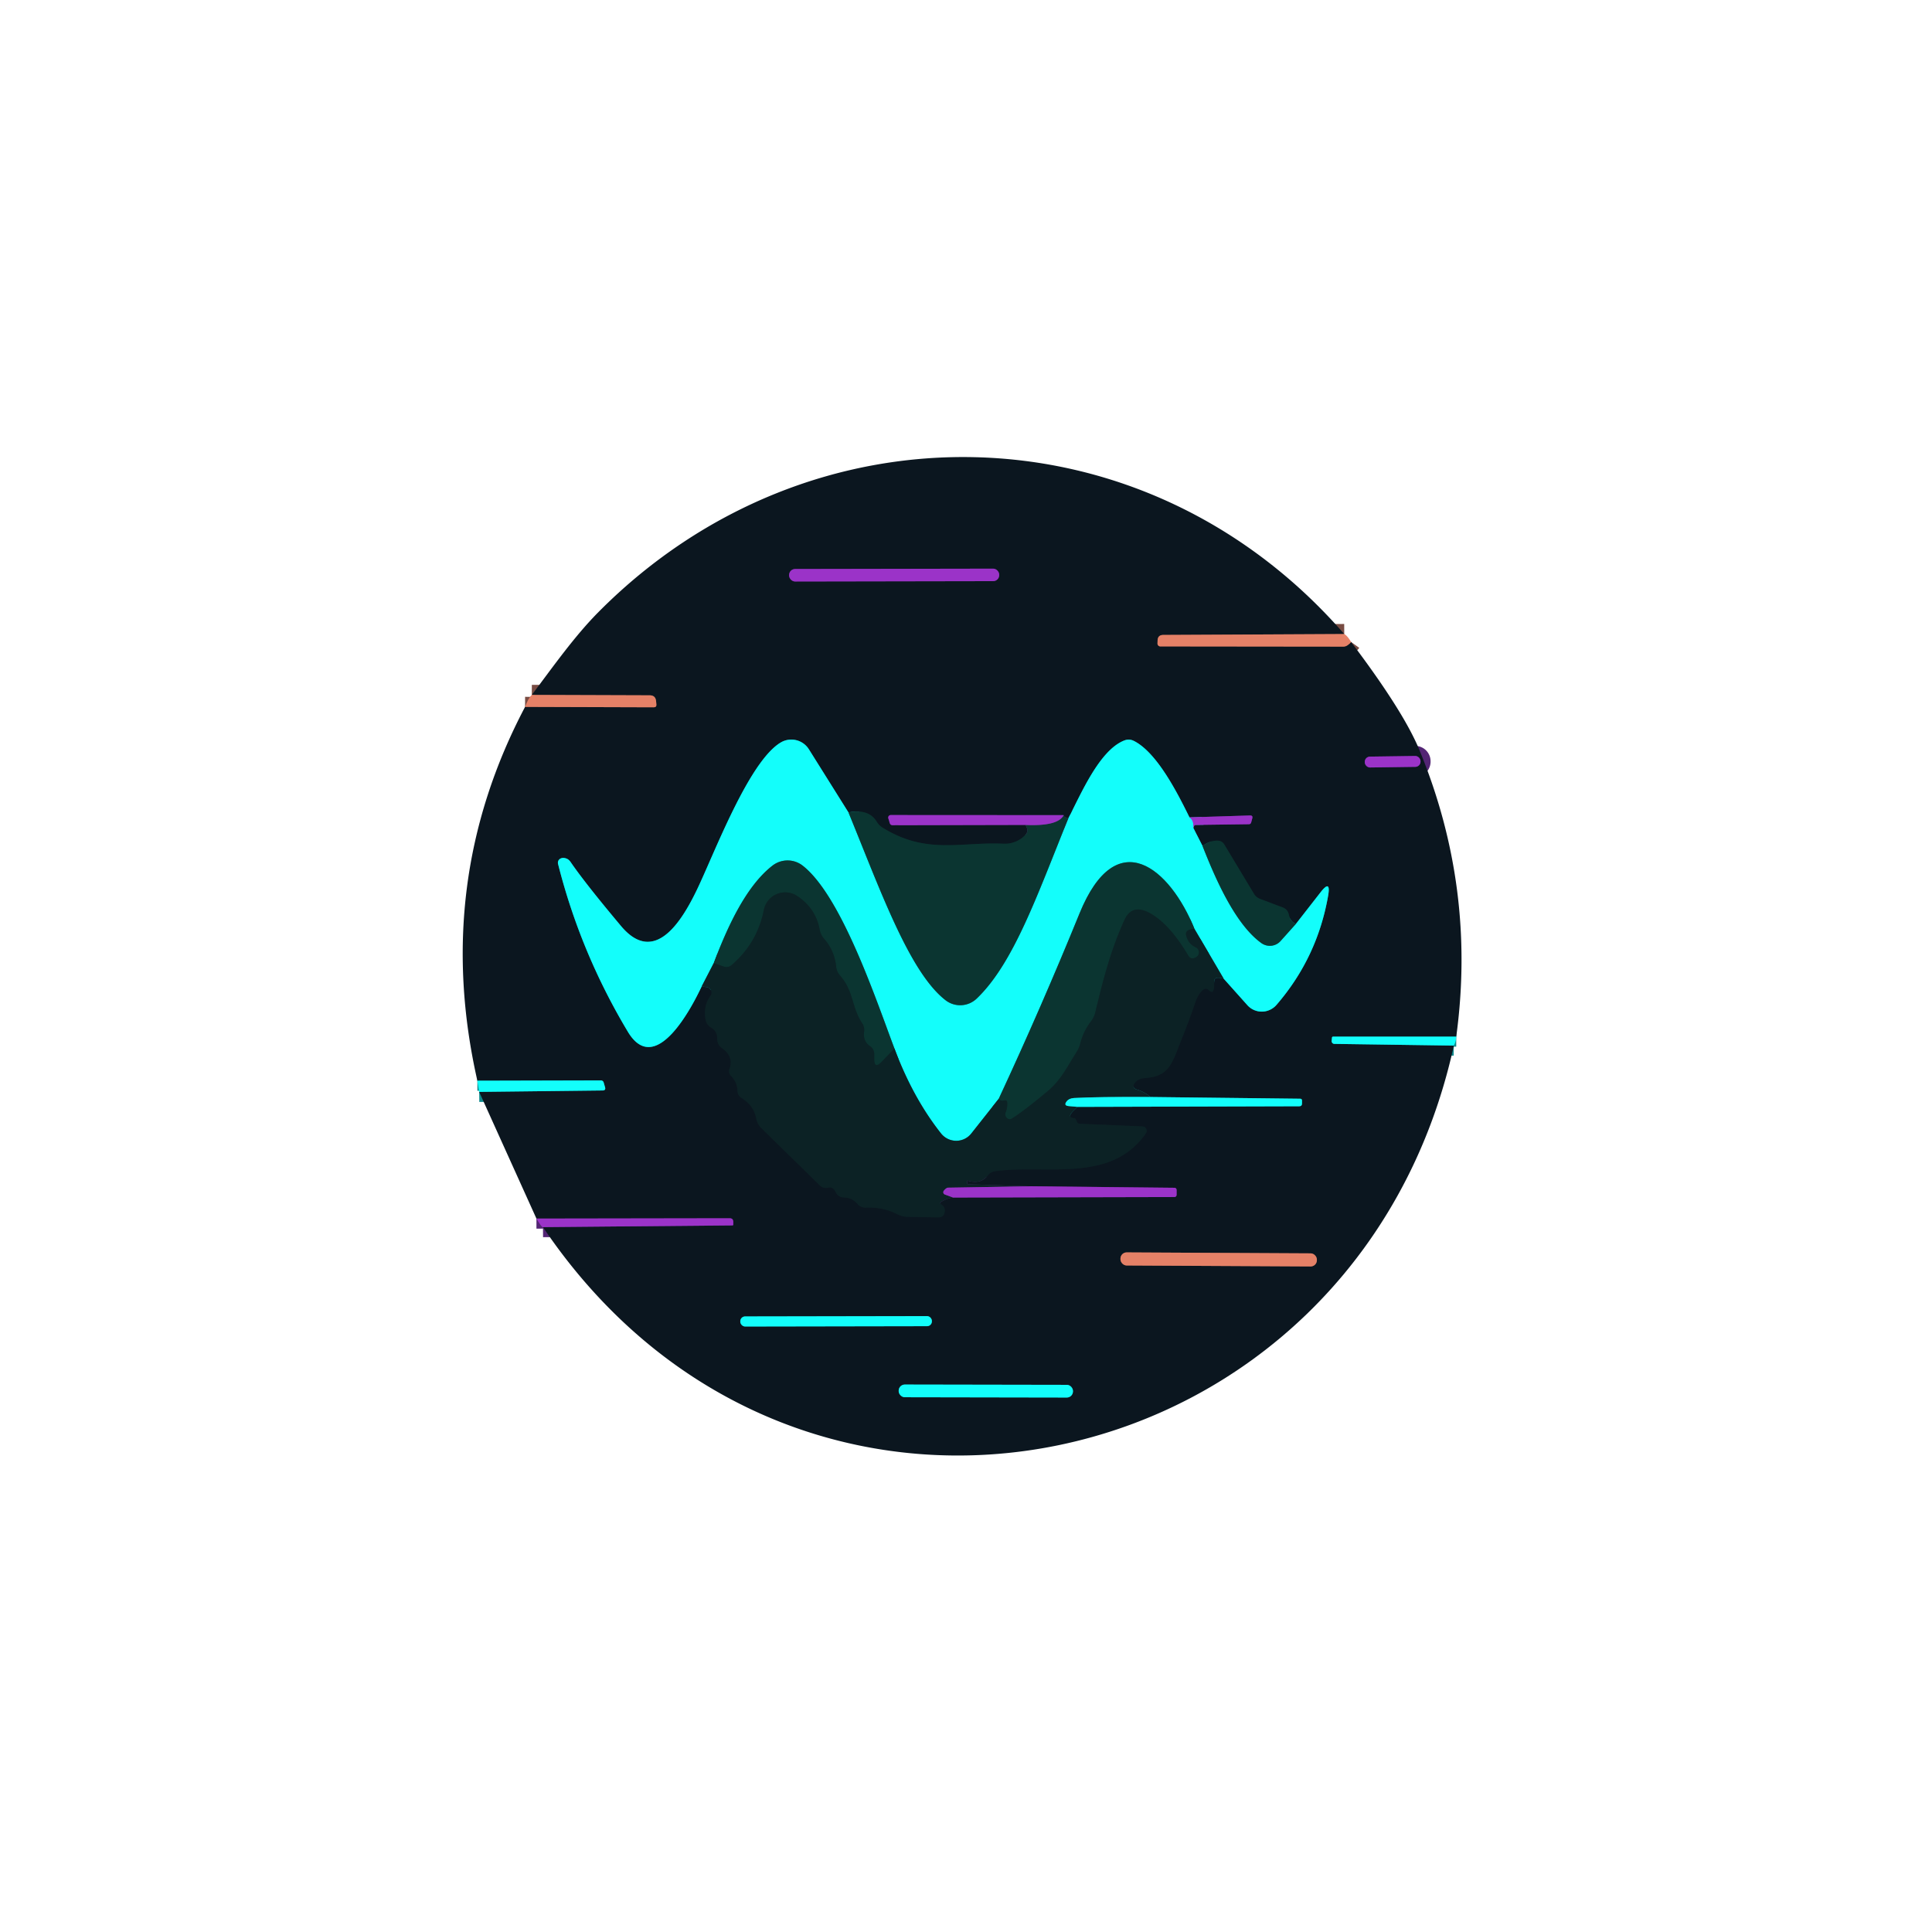 <?xml version="1.0" encoding="UTF-8" standalone="no"?>
<!DOCTYPE svg PUBLIC "-//W3C//DTD SVG 1.1//EN" "http://www.w3.org/Graphics/SVG/1.1/DTD/svg11.dtd">
<svg xmlns="http://www.w3.org/2000/svg" version="1.1" viewBox="0.00 0.00 192.00 192.00">
<g stroke-width="2.00" fill="none" stroke-linecap="butt">
<path stroke="#784c43" vector-effect="non-scaling-stroke" d="
  M 133.59 63.01
  L 115.61 63.10
  Q 115.06 63.10 115.04 63.65
  L 115.03 63.94
  A 0.29 0.28 -89.0 0 0 115.31 64.24
  L 133.49 64.26
  A 0.73 0.71 26.2 0 0 133.92 64.12
  Q 134.17 63.94 134.27 63.80"
/>
<path stroke="#0f8a8d" vector-effect="non-scaling-stroke" d="
  M 144.72 103.02
  L 132.49 103.02
  Q 132.38 103.02 132.37 103.13
  L 132.34 103.44
  A 0.27 0.27 0.0 0 0 132.61 103.74
  L 144.48 103.91"
/>
<path stroke="#532574" vector-effect="non-scaling-stroke" d="
  M 53.96 121.95
  L 72.78 121.78
  Q 72.87 121.78 72.87 121.69
  L 72.87 121.42
  Q 72.86 121.07 72.52 121.07
  L 53.31 121.10"
/>
<path stroke="#0f8a8d" vector-effect="non-scaling-stroke" d="
  M 47.62 108.51
  L 59.89 108.37
  Q 60.22 108.36 60.13 108.05
  L 59.99 107.57
  A 0.30 0.28 -7.9 0 0 59.71 107.37
  L 47.44 107.40"
/>
<path stroke="#784c43" vector-effect="non-scaling-stroke" d="
  M 52.18 70.25
  L 64.96 70.29
  Q 65.26 70.29 65.23 70.00
  L 65.20 69.67
  Q 65.14 69.10 64.57 69.10
  L 52.85 69.06"
/>
<path stroke="#532574" vector-effect="non-scaling-stroke" d="
  M 99.3 57.112
  A 0.60 0.60 0.0 0 0 98.699 56.513
  L 79.019 56.547
  A 0.60 0.60 0.0 0 0 78.42 57.148
  L 78.42 57.188
  A 0.60 0.60 0.0 0 0 79.021 57.787
  L 98.701 57.753
  A 0.60 0.60 0.0 0 0 99.3 57.152
  L 99.3 57.112"
/>
<path stroke="#0c1c22" vector-effect="non-scaling-stroke" d="
  M 69.73 98.03
  L 70.23 98.10
  A 0.55 0.54 21.6 0 1 70.61 98.96
  Q 69.87 99.97 70.12 101.33
  Q 70.22 101.86 70.68 102.13
  Q 71.30 102.49 71.27 103.22
  A 1.09 1.09 0.0 0 0 71.72 104.14
  Q 72.94 105.00 72.51 106.17
  Q 72.34 106.62 72.68 106.96
  Q 73.27 107.56 73.29 108.40
  Q 73.30 108.87 73.71 109.13
  Q 74.90 109.86 75.15 111.14
  Q 75.26 111.73 75.69 112.14
  L 81.46 117.79
  Q 81.81 118.14 82.30 118.03
  Q 82.79 117.91 83.04 118.45
  Q 83.29 118.98 83.87 119.00
  Q 84.67 119.03 85.18 119.61
  Q 85.55 120.04 86.11 120.01
  Q 87.78 119.95 89.16 120.66
  Q 89.67 120.92 90.25 120.93
  L 93.28 120.98
  Q 93.77 120.98 93.87 120.50
  Q 93.99 119.96 93.52 119.69
  A 0.14 0.14 0.0 0 1 93.51 119.45
  Q 94.08 119.09 94.72 119.01"
/>
<path stroke="#532574" vector-effect="non-scaling-stroke" d="
  M 94.72 119.01
  L 116.68 118.96
  Q 116.93 118.96 116.93 118.71
  L 116.93 118.29
  Q 116.93 118.04 116.68 118.04
  L 102.32 117.89"
/>
<path stroke="#0c1c22" vector-effect="non-scaling-stroke" d="
  M 102.32 117.89
  L 96.20 117.69
  Q 96.12 117.68 96.12 117.63
  L 96.12 117.37
  Q 96.12 117.32 96.17 117.34
  Q 97.46 117.72 98.16 116.82
  Q 98.45 116.45 98.91 116.39
  C 103.98 115.68 110.37 117.65 113.88 112.63
  A 0.44 0.44 0.0 0 0 113.54 111.94
  L 107.32 111.68
  Q 107.05 111.67 106.98 111.40
  Q 106.90 111.13 106.76 111.12
  Q 105.98 111.07 106.69 110.38
  L 107.08 110.00"
/>
<path stroke="#0f8a8d" vector-effect="non-scaling-stroke" d="
  M 107.08 110.00
  L 129.11 109.94
  Q 129.40 109.94 129.39 109.65
  L 129.39 109.36
  Q 129.38 109.19 129.21 109.19
  L 114.35 109.02"
/>
<path stroke="#0c1c22" vector-effect="non-scaling-stroke" d="
  M 114.35 109.02
  Q 113.76 108.52 112.98 108.28
  Q 112.45 108.12 112.75 107.66
  Q 113.07 107.18 113.77 107.14
  C 116.28 106.97 116.49 105.60 117.44 103.24
  Q 118.16 101.48 118.76 99.68
  Q 118.90 99.24 119.15 98.85
  Q 119.70 97.97 120.14 98.41
  Q 120.52 98.79 120.63 98.26
  Q 120.67 98.04 120.66 97.83
  Q 120.64 97.30 120.80 97.22
  Q 121.05 97.10 121.61 97.26"
/>
<path stroke="#0f8a8d" vector-effect="non-scaling-stroke" d="
  M 121.61 97.26
  L 123.96 99.89
  A 1.93 1.92 -45.5 0 0 126.86 99.86
  Q 130.92 95.16 131.99 89.00
  Q 132.27 87.35 131.24 88.67
  L 128.80 91.80"
/>
<path stroke="#0b2628" vector-effect="non-scaling-stroke" d="
  M 128.80 91.80
  Q 128.25 91.65 128.08 90.89
  Q 127.97 90.37 127.47 90.18
  L 125.24 89.34
  Q 124.84 89.19 124.62 88.83
  L 121.66 83.91
  A 0.75 0.74 76.4 0 0 121.08 83.55
  Q 120.36 83.49 119.50 84.06"
/>
<path stroke="#0f8a8d" vector-effect="non-scaling-stroke" d="
  M 119.50 84.06
  L 118.59 82.27"
/>
<path stroke="#532574" vector-effect="non-scaling-stroke" d="
  M 118.59 82.27
  L 118.69 82.03
  Q 118.71 81.99 118.76 81.98
  L 124.11 81.91
  Q 124.29 81.91 124.34 81.73
  L 124.45 81.33
  Q 124.53 81.03 124.22 81.04
  L 118.21 81.23"
/>
<path stroke="#0f8a8d" vector-effect="non-scaling-stroke" d="
  M 118.21 81.23
  C 117.10 78.99 115.04 74.83 112.70 73.64
  Q 112.24 73.40 111.75 73.58
  C 109.24 74.54 107.38 79.02 106.18 81.30"
/>
<path stroke="#0b2628" vector-effect="non-scaling-stroke" d="
  M 106.18 81.30
  Q 105.73 81.24 105.71 81.01"
/>
<path stroke="#532574" vector-effect="non-scaling-stroke" d="
  M 105.71 81.01
  L 88.52 81.00
  A 0.25 0.25 0.0 0 0 88.28 81.32
  L 88.42 81.80
  A 0.28 0.27 80.8 0 0 88.70 82.01
  L 101.90 81.98"
/>
<path stroke="#0b2628" vector-effect="non-scaling-stroke" d="
  M 101.90 81.98
  Q 102.28 82.55 101.93 82.94
  A 2.81 2.78 22.2 0 1 99.73 83.85
  C 95.41 83.65 92.11 84.96 87.72 82.26
  Q 87.35 82.03 87.12 81.65
  Q 86.32 80.35 84.32 80.74"
/>
<path stroke="#0f8a8d" vector-effect="non-scaling-stroke" d="
  M 84.32 80.74
  L 80.39 74.47
  A 2.06 2.06 0.0 0 0 77.57 73.80
  C 74.40 75.71 70.98 84.84 69.28 88.38
  C 67.77 91.53 65.05 96.01 61.71 92.02
  Q 58.15 87.78 56.70 85.66
  Q 56.52 85.41 56.31 85.33
  Q 55.98 85.20 55.73 85.31
  A 0.47 0.46 72.1 0 0 55.46 85.86
  Q 57.69 94.68 62.40 102.54
  C 65.16 107.14 68.82 99.97 69.73 98.03"
/>
<path stroke="#0f9a96" vector-effect="non-scaling-stroke" d="
  M 84.32 80.74
  C 87.48 88.44 90.38 96.64 93.98 99.41
  A 2.37 2.37 0.0 0 0 97.05 99.25
  C 100.74 95.74 103.10 88.88 106.18 81.30"
/>
<path stroke="#5799e2" vector-effect="non-scaling-stroke" d="
  M 118.21 81.23
  Q 118.65 81.52 118.59 82.27"
/>
<path stroke="#0f9a96" vector-effect="non-scaling-stroke" d="
  M 119.50 84.06
  C 120.68 87.05 122.67 91.79 125.35 93.72
  A 1.44 1.43 38.9 0 0 127.26 93.52
  L 128.80 91.80"
/>
<path stroke="#109090" vector-effect="non-scaling-stroke" d="
  M 121.61 97.26
  L 118.70 92.30"
/>
<path stroke="#0f9a96" vector-effect="non-scaling-stroke" d="
  M 118.70 92.30
  C 116.29 86.34 110.98 81.71 107.28 90.78
  Q 103.48 100.11 99.25 109.20"
/>
<path stroke="#109090" vector-effect="non-scaling-stroke" d="
  M 99.25 109.20
  L 96.53 112.64
  A 1.92 1.91 44.9 0 1 93.52 112.64
  Q 90.72 109.10 88.89 104.20"
/>
<path stroke="#0f9a96" vector-effect="non-scaling-stroke" d="
  M 88.89 104.20
  C 87.12 99.53 83.64 89.03 79.76 86.02
  A 2.45 2.44 -45.1 0 0 76.76 86.03
  C 74.02 88.16 72.17 92.45 70.93 95.71"
/>
<path stroke="#109090" vector-effect="non-scaling-stroke" d="
  M 70.93 95.71
  L 69.73 98.03"
/>
<path stroke="#0c2c2b" vector-effect="non-scaling-stroke" d="
  M 118.70 92.30
  Q 117.71 92.37 117.88 92.98
  Q 118.11 93.82 118.82 94.14
  Q 119.10 94.27 119.14 94.56
  Q 119.20 94.94 118.84 95.14
  Q 118.35 95.42 118.07 94.93
  Q 116.32 91.99 114.49 90.87
  Q 112.54 89.67 111.74 91.44
  C 110.36 94.46 109.60 97.48 108.85 100.61
  Q 108.73 101.10 108.42 101.50
  Q 107.67 102.47 107.36 103.69
  Q 107.25 104.14 107.00 104.53
  C 106.08 105.97 105.46 107.31 104.14 108.42
  Q 101.87 110.32 100.63 111.12
  Q 100.33 111.32 100.10 111.14
  Q 99.80 110.89 99.95 110.52
  Q 100.12 110.13 100.10 109.59
  Q 100.09 109.29 99.79 109.36
  Q 99.40 109.45 99.25 109.20"
/>
<path stroke="#109090" vector-effect="non-scaling-stroke" d="
  M 114.35 109.02
  Q 109.14 108.99 106.74 109.12
  Q 106.24 109.15 106.00 109.46
  Q 105.68 109.87 106.20 109.92
  L 107.08 110.00"
/>
<path stroke="#542b77" vector-effect="non-scaling-stroke" d="
  M 102.32 117.89
  L 94.23 118.03
  Q 94.15 118.03 94.08 118.07
  Q 93.91 118.18 93.79 118.34
  A 0.24 0.24 0.0 0 0 93.90 118.71
  L 94.72 119.01"
/>
<path stroke="#53347d" vector-effect="non-scaling-stroke" d="
  M 101.90 81.98
  Q 105.13 82.13 105.71 81.01"
/>
<path stroke="#0c2c2b" vector-effect="non-scaling-stroke" d="
  M 88.89 104.20
  L 87.61 105.53
  Q 86.88 106.29 86.88 105.23
  L 86.88 104.73
  A 0.91 0.90 17.1 0 0 86.48 103.98
  Q 85.74 103.47 85.87 102.53
  Q 85.94 102.06 85.67 101.67
  C 84.62 100.09 84.85 98.48 83.46 96.92
  Q 83.15 96.56 83.10 96.08
  Q 82.94 94.49 81.92 93.32
  Q 81.56 92.92 81.46 92.39
  Q 81.07 90.27 79.22 89.04
  A 2.16 2.16 0.0 0 0 75.91 90.43
  Q 75.27 93.69 72.73 95.89
  Q 72.36 96.21 71.90 96.05
  L 70.93 95.71"
/>
<path stroke="#532574" vector-effect="non-scaling-stroke" d="
  M 141.169 75.641
  A 0.52 0.52 0.0 0 0 140.642 75.129
  L 136.143 75.192
  A 0.52 0.52 0.0 0 0 135.63 75.719
  L 135.631 75.759
  A 0.52 0.52 0.0 0 0 136.158 76.271
  L 140.657 76.209
  A 0.52 0.52 0.0 0 0 141.17 75.681
  L 141.169 75.641"
/>
<path stroke="#784c43" vector-effect="non-scaling-stroke" d="
  M 130.87 125.181
  A 0.62 0.62 0.0 0 0 130.253 124.558
  L 111.974 124.462
  A 0.62 0.62 0.0 0 0 111.35 125.079
  L 111.35 125.139
  A 0.62 0.62 0.0 0 0 111.967 125.762
  L 130.246 125.858
  A 0.62 0.62 0.0 0 0 130.87 125.241
  L 130.87 125.181"
/>
<path stroke="#0f8a8d" vector-effect="non-scaling-stroke" d="
  M 92.61 131.273
  A 0.48 0.48 0.0 0 0 92.129 130.794
  L 74.049 130.826
  A 0.48 0.48 0.0 0 0 73.57 131.307
  L 73.57 131.347
  A 0.48 0.48 0.0 0 0 74.051 131.826
  L 92.131 131.794
  A 0.48 0.48 0.0 0 0 92.61 131.313
  L 92.61 131.273"
/>
<path stroke="#0f8a8d" vector-effect="non-scaling-stroke" d="
  M 106.63 138.235
  A 0.61 0.61 0.0 0 0 106.021 137.624
  L 89.921 137.596
  A 0.61 0.61 0.0 0 0 89.31 138.205
  L 89.31 138.245
  A 0.61 0.61 0.0 0 0 89.919 138.856
  L 106.019 138.884
  A 0.61 0.61 0.0 0 0 106.63 138.275
  L 106.63 138.235"
/>
</g>
<path fill="#0b161f" d="
  M 133.59 63.01
  L 115.61 63.10
  Q 115.06 63.10 115.04 63.65
  L 115.03 63.94
  A 0.29 0.28 -89.0 0 0 115.31 64.24
  L 133.49 64.26
  A 0.73 0.71 26.2 0 0 133.92 64.12
  Q 134.17 63.94 134.27 63.80
  Q 139.46 70.67 141.04 74.49
  Q 146.73 88.24 144.72 103.02
  L 132.49 103.02
  Q 132.38 103.02 132.37 103.13
  L 132.34 103.44
  A 0.27 0.27 0.0 0 0 132.61 103.74
  L 144.48 103.91
  C 134.86 147.79 79.54 159.91 53.96 121.95
  L 72.78 121.78
  Q 72.87 121.78 72.87 121.69
  L 72.87 121.42
  Q 72.86 121.07 72.52 121.07
  L 53.31 121.10
  L 47.62 108.51
  L 59.89 108.37
  Q 60.22 108.36 60.13 108.05
  L 59.99 107.57
  A 0.30 0.28 -7.9 0 0 59.71 107.37
  L 47.44 107.40
  Q 42.98 87.71 52.18 70.25
  L 64.96 70.29
  Q 65.26 70.29 65.23 70.00
  L 65.20 69.67
  Q 65.14 69.10 64.57 69.10
  L 52.85 69.06
  C 54.98 66.23 57.12 63.19 59.51 60.79
  C 80.48 39.69 113.74 40.21 133.59 63.01
  Z
  M 99.3 57.112
  A 0.60 0.60 0.0 0 0 98.699 56.513
  L 79.019 56.547
  A 0.60 0.60 0.0 0 0 78.42 57.148
  L 78.42 57.188
  A 0.60 0.60 0.0 0 0 79.021 57.787
  L 98.701 57.753
  A 0.60 0.60 0.0 0 0 99.3 57.152
  L 99.3 57.112
  Z
  M 69.73 98.03
  L 70.23 98.10
  A 0.55 0.54 21.6 0 1 70.61 98.96
  Q 69.87 99.97 70.12 101.33
  Q 70.22 101.86 70.68 102.13
  Q 71.30 102.49 71.27 103.22
  A 1.09 1.09 0.0 0 0 71.72 104.14
  Q 72.94 105.00 72.51 106.17
  Q 72.34 106.62 72.68 106.96
  Q 73.27 107.56 73.29 108.40
  Q 73.30 108.87 73.71 109.13
  Q 74.90 109.86 75.15 111.14
  Q 75.26 111.73 75.69 112.14
  L 81.46 117.79
  Q 81.81 118.14 82.30 118.03
  Q 82.79 117.91 83.04 118.45
  Q 83.29 118.98 83.87 119.00
  Q 84.67 119.03 85.18 119.61
  Q 85.55 120.04 86.11 120.01
  Q 87.78 119.95 89.16 120.66
  Q 89.67 120.92 90.25 120.93
  L 93.28 120.98
  Q 93.77 120.98 93.87 120.50
  Q 93.99 119.96 93.52 119.69
  A 0.14 0.14 0.0 0 1 93.51 119.45
  Q 94.08 119.09 94.72 119.01
  L 116.68 118.96
  Q 116.93 118.96 116.93 118.71
  L 116.93 118.29
  Q 116.93 118.04 116.68 118.04
  L 102.32 117.89
  L 96.20 117.69
  Q 96.12 117.68 96.12 117.63
  L 96.12 117.37
  Q 96.12 117.32 96.17 117.34
  Q 97.46 117.72 98.16 116.82
  Q 98.45 116.45 98.91 116.39
  C 103.98 115.68 110.37 117.65 113.88 112.63
  A 0.44 0.44 0.0 0 0 113.54 111.94
  L 107.32 111.68
  Q 107.05 111.67 106.98 111.40
  Q 106.90 111.13 106.76 111.12
  Q 105.98 111.07 106.69 110.38
  L 107.08 110.00
  L 129.11 109.94
  Q 129.40 109.94 129.39 109.65
  L 129.39 109.36
  Q 129.38 109.19 129.21 109.19
  L 114.35 109.02
  Q 113.76 108.52 112.98 108.28
  Q 112.45 108.12 112.75 107.66
  Q 113.07 107.18 113.77 107.14
  C 116.28 106.97 116.49 105.60 117.44 103.24
  Q 118.16 101.48 118.76 99.68
  Q 118.90 99.24 119.15 98.85
  Q 119.70 97.97 120.14 98.41
  Q 120.52 98.79 120.63 98.26
  Q 120.67 98.04 120.66 97.83
  Q 120.64 97.30 120.80 97.22
  Q 121.05 97.10 121.61 97.26
  L 123.96 99.89
  A 1.93 1.92 -45.5 0 0 126.86 99.86
  Q 130.92 95.16 131.99 89.00
  Q 132.27 87.35 131.24 88.67
  L 128.80 91.80
  Q 128.25 91.65 128.08 90.89
  Q 127.97 90.37 127.47 90.18
  L 125.24 89.34
  Q 124.84 89.19 124.62 88.83
  L 121.66 83.91
  A 0.75 0.74 76.4 0 0 121.08 83.55
  Q 120.36 83.49 119.50 84.06
  L 118.59 82.27
  L 118.69 82.03
  Q 118.71 81.99 118.76 81.98
  L 124.11 81.91
  Q 124.29 81.91 124.34 81.73
  L 124.45 81.33
  Q 124.53 81.03 124.22 81.04
  L 118.21 81.23
  C 117.10 78.99 115.04 74.83 112.70 73.64
  Q 112.24 73.40 111.75 73.58
  C 109.24 74.54 107.38 79.02 106.18 81.30
  Q 105.73 81.24 105.71 81.01
  L 88.52 81.00
  A 0.25 0.25 0.0 0 0 88.28 81.32
  L 88.42 81.80
  A 0.28 0.27 80.8 0 0 88.70 82.01
  L 101.90 81.98
  Q 102.28 82.55 101.93 82.94
  A 2.81 2.78 22.2 0 1 99.73 83.85
  C 95.41 83.65 92.11 84.96 87.72 82.26
  Q 87.35 82.03 87.12 81.65
  Q 86.32 80.35 84.32 80.74
  L 80.39 74.47
  A 2.06 2.06 0.0 0 0 77.57 73.80
  C 74.40 75.71 70.98 84.84 69.28 88.38
  C 67.77 91.53 65.05 96.01 61.71 92.02
  Q 58.15 87.78 56.70 85.66
  Q 56.52 85.41 56.31 85.33
  Q 55.98 85.20 55.73 85.31
  A 0.47 0.46 72.1 0 0 55.46 85.86
  Q 57.69 94.68 62.40 102.54
  C 65.16 107.14 68.82 99.97 69.73 98.03
  Z
  M 141.169 75.641
  A 0.52 0.52 0.0 0 0 140.642 75.129
  L 136.143 75.192
  A 0.52 0.52 0.0 0 0 135.63 75.719
  L 135.631 75.759
  A 0.52 0.52 0.0 0 0 136.158 76.271
  L 140.657 76.209
  A 0.52 0.52 0.0 0 0 141.17 75.681
  L 141.169 75.641
  Z
  M 130.87 125.181
  A 0.62 0.62 0.0 0 0 130.253 124.558
  L 111.974 124.462
  A 0.62 0.62 0.0 0 0 111.35 125.079
  L 111.35 125.139
  A 0.62 0.62 0.0 0 0 111.967 125.762
  L 130.246 125.858
  A 0.62 0.62 0.0 0 0 130.87 125.241
  L 130.87 125.181
  Z
  M 92.61 131.273
  A 0.48 0.48 0.0 0 0 92.129 130.794
  L 74.049 130.826
  A 0.48 0.48 0.0 0 0 73.57 131.307
  L 73.57 131.347
  A 0.48 0.48 0.0 0 0 74.051 131.826
  L 92.131 131.794
  A 0.48 0.48 0.0 0 0 92.61 131.313
  L 92.61 131.273
  Z
  M 106.63 138.235
  A 0.61 0.61 0.0 0 0 106.021 137.624
  L 89.921 137.596
  A 0.61 0.61 0.0 0 0 89.31 138.205
  L 89.31 138.245
  A 0.61 0.61 0.0 0 0 89.919 138.856
  L 106.019 138.884
  A 0.61 0.61 0.0 0 0 106.63 138.275
  L 106.63 138.235
  Z"
/>
<rect fill="#9b33c8" x="-10.44" y="-0.62" transform="translate(88.86,57.15) rotate(-0.1)" width="20.88" height="1.24" rx="0.60"/>
<path fill="#e68268" fill-opacity="0.996" d="
  M 133.59 63.01
  Q 133.91 63.19 134.27 63.80
  Q 134.17 63.94 133.92 64.12
  A 0.73 0.71 26.2 0 1 133.49 64.26
  L 115.31 64.24
  A 0.29 0.28 -89.0 0 1 115.03 63.94
  L 115.04 63.65
  Q 115.06 63.10 115.61 63.10
  L 133.59 63.01
  Z"
/>
<path fill="#e68268" fill-opacity="0.996" d="
  M 52.85 69.06
  L 64.57 69.10
  Q 65.14 69.10 65.20 69.67
  L 65.23 70.00
  Q 65.26 70.29 64.96 70.29
  L 52.18 70.25
  Q 52.50 69.38 52.85 69.06
  Z"
/>
<path fill="#13fefb" d="
  M 84.32 80.74
  C 87.48 88.44 90.38 96.64 93.98 99.41
  A 2.37 2.37 0.0 0 0 97.05 99.25
  C 100.74 95.74 103.10 88.88 106.18 81.30
  C 107.38 79.02 109.24 74.54 111.75 73.58
  Q 112.24 73.40 112.70 73.64
  C 115.04 74.83 117.10 78.99 118.21 81.23
  Q 118.65 81.52 118.59 82.27
  L 119.50 84.06
  C 120.68 87.05 122.67 91.79 125.35 93.72
  A 1.44 1.43 38.9 0 0 127.26 93.52
  L 128.80 91.80
  L 131.24 88.67
  Q 132.27 87.35 131.99 89.00
  Q 130.92 95.16 126.86 99.86
  A 1.93 1.92 -45.5 0 1 123.96 99.89
  L 121.61 97.26
  L 118.70 92.30
  C 116.29 86.34 110.98 81.71 107.28 90.78
  Q 103.48 100.11 99.25 109.20
  L 96.53 112.64
  A 1.92 1.91 44.9 0 1 93.52 112.64
  Q 90.72 109.10 88.89 104.20
  C 87.12 99.53 83.64 89.03 79.76 86.02
  A 2.45 2.44 -45.1 0 0 76.76 86.03
  C 74.02 88.16 72.17 92.45 70.93 95.71
  L 69.73 98.03
  C 68.82 99.97 65.16 107.14 62.40 102.54
  Q 57.69 94.68 55.46 85.86
  A 0.47 0.46 72.1 0 1 55.73 85.31
  Q 55.98 85.20 56.31 85.33
  Q 56.52 85.41 56.70 85.66
  Q 58.15 87.78 61.71 92.02
  C 65.05 96.01 67.77 91.53 69.28 88.38
  C 70.98 84.84 74.40 75.71 77.57 73.80
  A 2.06 2.06 0.0 0 1 80.39 74.47
  L 84.32 80.74
  Z"
/>
<rect fill="#9b33c8" x="-2.77" y="-0.54" transform="translate(138.40,75.70) rotate(-0.8)" width="5.54" height="1.08" rx="0.52"/>
<path fill="#0b3531" d="
  M 84.32 80.74
  Q 86.32 80.35 87.12 81.65
  Q 87.35 82.03 87.72 82.26
  C 92.11 84.96 95.41 83.65 99.73 83.85
  A 2.81 2.78 22.2 0 0 101.93 82.94
  Q 102.28 82.55 101.90 81.98
  Q 105.13 82.13 105.71 81.01
  Q 105.73 81.24 106.18 81.30
  C 103.10 88.88 100.74 95.74 97.05 99.25
  A 2.37 2.37 0.0 0 1 93.98 99.41
  C 90.38 96.64 87.48 88.44 84.32 80.74
  Z"
/>
<path fill="#9b33c8" d="
  M 105.71 81.01
  Q 105.13 82.13 101.90 81.98
  L 88.70 82.01
  A 0.28 0.27 80.8 0 1 88.42 81.80
  L 88.28 81.32
  A 0.25 0.25 0.0 0 1 88.52 81.00
  L 105.71 81.01
  Z"
/>
<path fill="#9b33c8" d="
  M 118.59 82.27
  Q 118.65 81.52 118.21 81.23
  L 124.22 81.04
  Q 124.53 81.03 124.45 81.33
  L 124.34 81.73
  Q 124.29 81.91 124.11 81.91
  L 118.76 81.98
  Q 118.71 81.99 118.69 82.03
  L 118.59 82.27
  Z"
/>
<path fill="#0b3531" d="
  M 128.80 91.80
  L 127.26 93.52
  A 1.44 1.43 38.9 0 1 125.35 93.72
  C 122.67 91.79 120.68 87.05 119.50 84.06
  Q 120.36 83.49 121.08 83.55
  A 0.75 0.74 76.4 0 1 121.66 83.91
  L 124.62 88.83
  Q 124.84 89.19 125.24 89.34
  L 127.47 90.18
  Q 127.97 90.37 128.08 90.89
  Q 128.25 91.65 128.80 91.80
  Z"
/>
<path fill="#0b3531" d="
  M 88.89 104.20
  L 87.61 105.53
  Q 86.88 106.29 86.88 105.23
  L 86.88 104.73
  A 0.91 0.90 17.1 0 0 86.48 103.98
  Q 85.74 103.47 85.87 102.53
  Q 85.94 102.06 85.67 101.67
  C 84.62 100.09 84.85 98.48 83.46 96.92
  Q 83.15 96.56 83.10 96.08
  Q 82.94 94.49 81.92 93.32
  Q 81.56 92.92 81.46 92.39
  Q 81.07 90.27 79.22 89.04
  A 2.16 2.16 0.0 0 0 75.91 90.43
  Q 75.27 93.69 72.73 95.89
  Q 72.36 96.21 71.90 96.05
  L 70.93 95.71
  C 72.17 92.45 74.02 88.16 76.76 86.03
  A 2.45 2.44 -45.1 0 1 79.76 86.02
  C 83.64 89.03 87.12 99.53 88.89 104.20
  Z"
/>
<path fill="#0b3531" d="
  M 118.70 92.30
  Q 117.71 92.37 117.88 92.98
  Q 118.11 93.82 118.82 94.14
  Q 119.10 94.27 119.14 94.56
  Q 119.20 94.94 118.84 95.14
  Q 118.35 95.42 118.07 94.93
  Q 116.32 91.99 114.49 90.87
  Q 112.54 89.67 111.74 91.44
  C 110.36 94.46 109.60 97.48 108.85 100.61
  Q 108.73 101.10 108.42 101.50
  Q 107.67 102.47 107.36 103.69
  Q 107.25 104.14 107.00 104.53
  C 106.08 105.97 105.46 107.31 104.14 108.42
  Q 101.87 110.32 100.63 111.12
  Q 100.33 111.32 100.10 111.14
  Q 99.80 110.89 99.95 110.52
  Q 100.12 110.13 100.10 109.59
  Q 100.09 109.29 99.79 109.36
  Q 99.40 109.45 99.25 109.20
  Q 103.48 100.11 107.28 90.78
  C 110.98 81.71 116.29 86.34 118.70 92.30
  Z"
/>
<path fill="#0c2225" d="
  M 88.89 104.20
  Q 90.72 109.10 93.52 112.64
  A 1.92 1.91 44.9 0 0 96.53 112.64
  L 99.25 109.20
  Q 99.40 109.45 99.79 109.36
  Q 100.09 109.29 100.10 109.59
  Q 100.12 110.13 99.95 110.52
  Q 99.80 110.89 100.10 111.14
  Q 100.33 111.32 100.63 111.12
  Q 101.87 110.32 104.14 108.42
  C 105.46 107.31 106.08 105.97 107.00 104.53
  Q 107.25 104.14 107.36 103.69
  Q 107.67 102.47 108.42 101.50
  Q 108.73 101.10 108.85 100.61
  C 109.60 97.48 110.36 94.46 111.74 91.44
  Q 112.54 89.67 114.49 90.87
  Q 116.32 91.99 118.07 94.93
  Q 118.35 95.42 118.84 95.14
  Q 119.20 94.94 119.14 94.56
  Q 119.10 94.27 118.82 94.14
  Q 118.11 93.82 117.88 92.98
  Q 117.71 92.37 118.70 92.30
  L 121.61 97.26
  Q 121.05 97.10 120.80 97.22
  Q 120.64 97.30 120.66 97.83
  Q 120.67 98.04 120.63 98.26
  Q 120.52 98.79 120.14 98.41
  Q 119.70 97.97 119.15 98.85
  Q 118.90 99.24 118.76 99.68
  Q 118.16 101.48 117.44 103.24
  C 116.49 105.60 116.28 106.97 113.77 107.14
  Q 113.07 107.18 112.75 107.66
  Q 112.45 108.12 112.98 108.28
  Q 113.76 108.52 114.35 109.02
  Q 109.14 108.99 106.74 109.12
  Q 106.24 109.15 106.00 109.46
  Q 105.68 109.87 106.20 109.92
  L 107.08 110.00
  L 106.69 110.38
  Q 105.98 111.07 106.76 111.12
  Q 106.90 111.13 106.98 111.40
  Q 107.05 111.67 107.32 111.68
  L 113.54 111.94
  A 0.44 0.44 0.0 0 1 113.88 112.63
  C 110.37 117.65 103.98 115.68 98.91 116.39
  Q 98.45 116.45 98.16 116.82
  Q 97.46 117.72 96.17 117.34
  Q 96.12 117.32 96.12 117.37
  L 96.12 117.63
  Q 96.12 117.68 96.20 117.69
  L 102.32 117.89
  L 94.23 118.03
  Q 94.15 118.03 94.08 118.07
  Q 93.91 118.18 93.79 118.34
  A 0.24 0.24 0.0 0 0 93.90 118.71
  L 94.72 119.01
  Q 94.08 119.09 93.51 119.45
  A 0.14 0.14 0.0 0 0 93.52 119.69
  Q 93.99 119.96 93.87 120.50
  Q 93.77 120.98 93.28 120.98
  L 90.25 120.93
  Q 89.67 120.92 89.16 120.66
  Q 87.78 119.95 86.11 120.01
  Q 85.55 120.04 85.18 119.61
  Q 84.67 119.03 83.87 119.00
  Q 83.29 118.98 83.04 118.45
  Q 82.79 117.91 82.30 118.03
  Q 81.81 118.14 81.46 117.79
  L 75.69 112.14
  Q 75.26 111.73 75.15 111.14
  Q 74.90 109.86 73.71 109.13
  Q 73.30 108.87 73.29 108.40
  Q 73.27 107.56 72.68 106.96
  Q 72.34 106.62 72.51 106.17
  Q 72.94 105.00 71.72 104.14
  A 1.09 1.09 0.0 0 1 71.27 103.22
  Q 71.30 102.49 70.68 102.13
  Q 70.22 101.86 70.12 101.33
  Q 69.87 99.97 70.61 98.96
  A 0.55 0.54 21.6 0 0 70.23 98.10
  L 69.73 98.03
  L 70.93 95.71
  L 71.90 96.05
  Q 72.36 96.21 72.73 95.89
  Q 75.27 93.69 75.91 90.43
  A 2.16 2.16 0.0 0 1 79.22 89.04
  Q 81.07 90.27 81.46 92.39
  Q 81.56 92.92 81.92 93.32
  Q 82.94 94.49 83.10 96.08
  Q 83.15 96.56 83.46 96.92
  C 84.85 98.48 84.62 100.09 85.67 101.67
  Q 85.94 102.06 85.87 102.53
  Q 85.74 103.47 86.48 103.98
  A 0.91 0.90 17.1 0 1 86.88 104.73
  L 86.88 105.23
  Q 86.88 106.29 87.61 105.53
  L 88.89 104.20
  Z"
/>
<path fill="#13fefb" d="
  M 144.72 103.02
  Q 144.70 103.51 144.48 103.91
  L 132.61 103.74
  A 0.27 0.27 0.0 0 1 132.34 103.44
  L 132.37 103.13
  Q 132.38 103.02 132.49 103.02
  L 144.72 103.02
  Z"
/>
<path fill="#13fefb" d="
  M 47.62 108.51
  L 47.44 107.40
  L 59.71 107.37
  A 0.30 0.28 -7.9 0 1 59.99 107.57
  L 60.13 108.05
  Q 60.22 108.36 59.89 108.37
  L 47.62 108.51
  Z"
/>
<path fill="#13fefb" d="
  M 114.35 109.02
  L 129.21 109.19
  Q 129.38 109.19 129.39 109.36
  L 129.39 109.65
  Q 129.40 109.94 129.11 109.94
  L 107.08 110.00
  L 106.20 109.92
  Q 105.68 109.87 106.00 109.46
  Q 106.24 109.15 106.74 109.12
  Q 109.14 108.99 114.35 109.02
  Z"
/>
<path fill="#9b33c8" d="
  M 102.32 117.89
  L 116.68 118.04
  Q 116.93 118.04 116.93 118.29
  L 116.93 118.71
  Q 116.93 118.96 116.68 118.96
  L 94.72 119.01
  L 93.90 118.71
  A 0.24 0.24 0.0 0 1 93.79 118.34
  Q 93.91 118.18 94.08 118.07
  Q 94.15 118.03 94.23 118.03
  L 102.32 117.89
  Z"
/>
<path fill="#9b33c8" d="
  M 53.96 121.95
  Q 53.88 122.06 53.31 121.10
  L 72.52 121.07
  Q 72.86 121.07 72.87 121.42
  L 72.87 121.69
  Q 72.87 121.78 72.78 121.78
  L 53.96 121.95
  Z"
/>
<rect fill="#e68268" fill-opacity="0.996" x="-9.76" y="-0.65" transform="translate(121.11,125.16) rotate(0.3)" width="19.52" height="1.30" rx="0.62"/>
<rect fill="#13fefb" x="-9.52" y="-0.50" transform="translate(83.09,131.31) rotate(-0.1)" width="19.04" height="1.00" rx="0.48"/>
<rect fill="#13fefb" x="-8.66" y="-0.63" transform="translate(97.97,138.24) rotate(0.1)" width="17.32" height="1.26" rx="0.61"/>
</svg>
